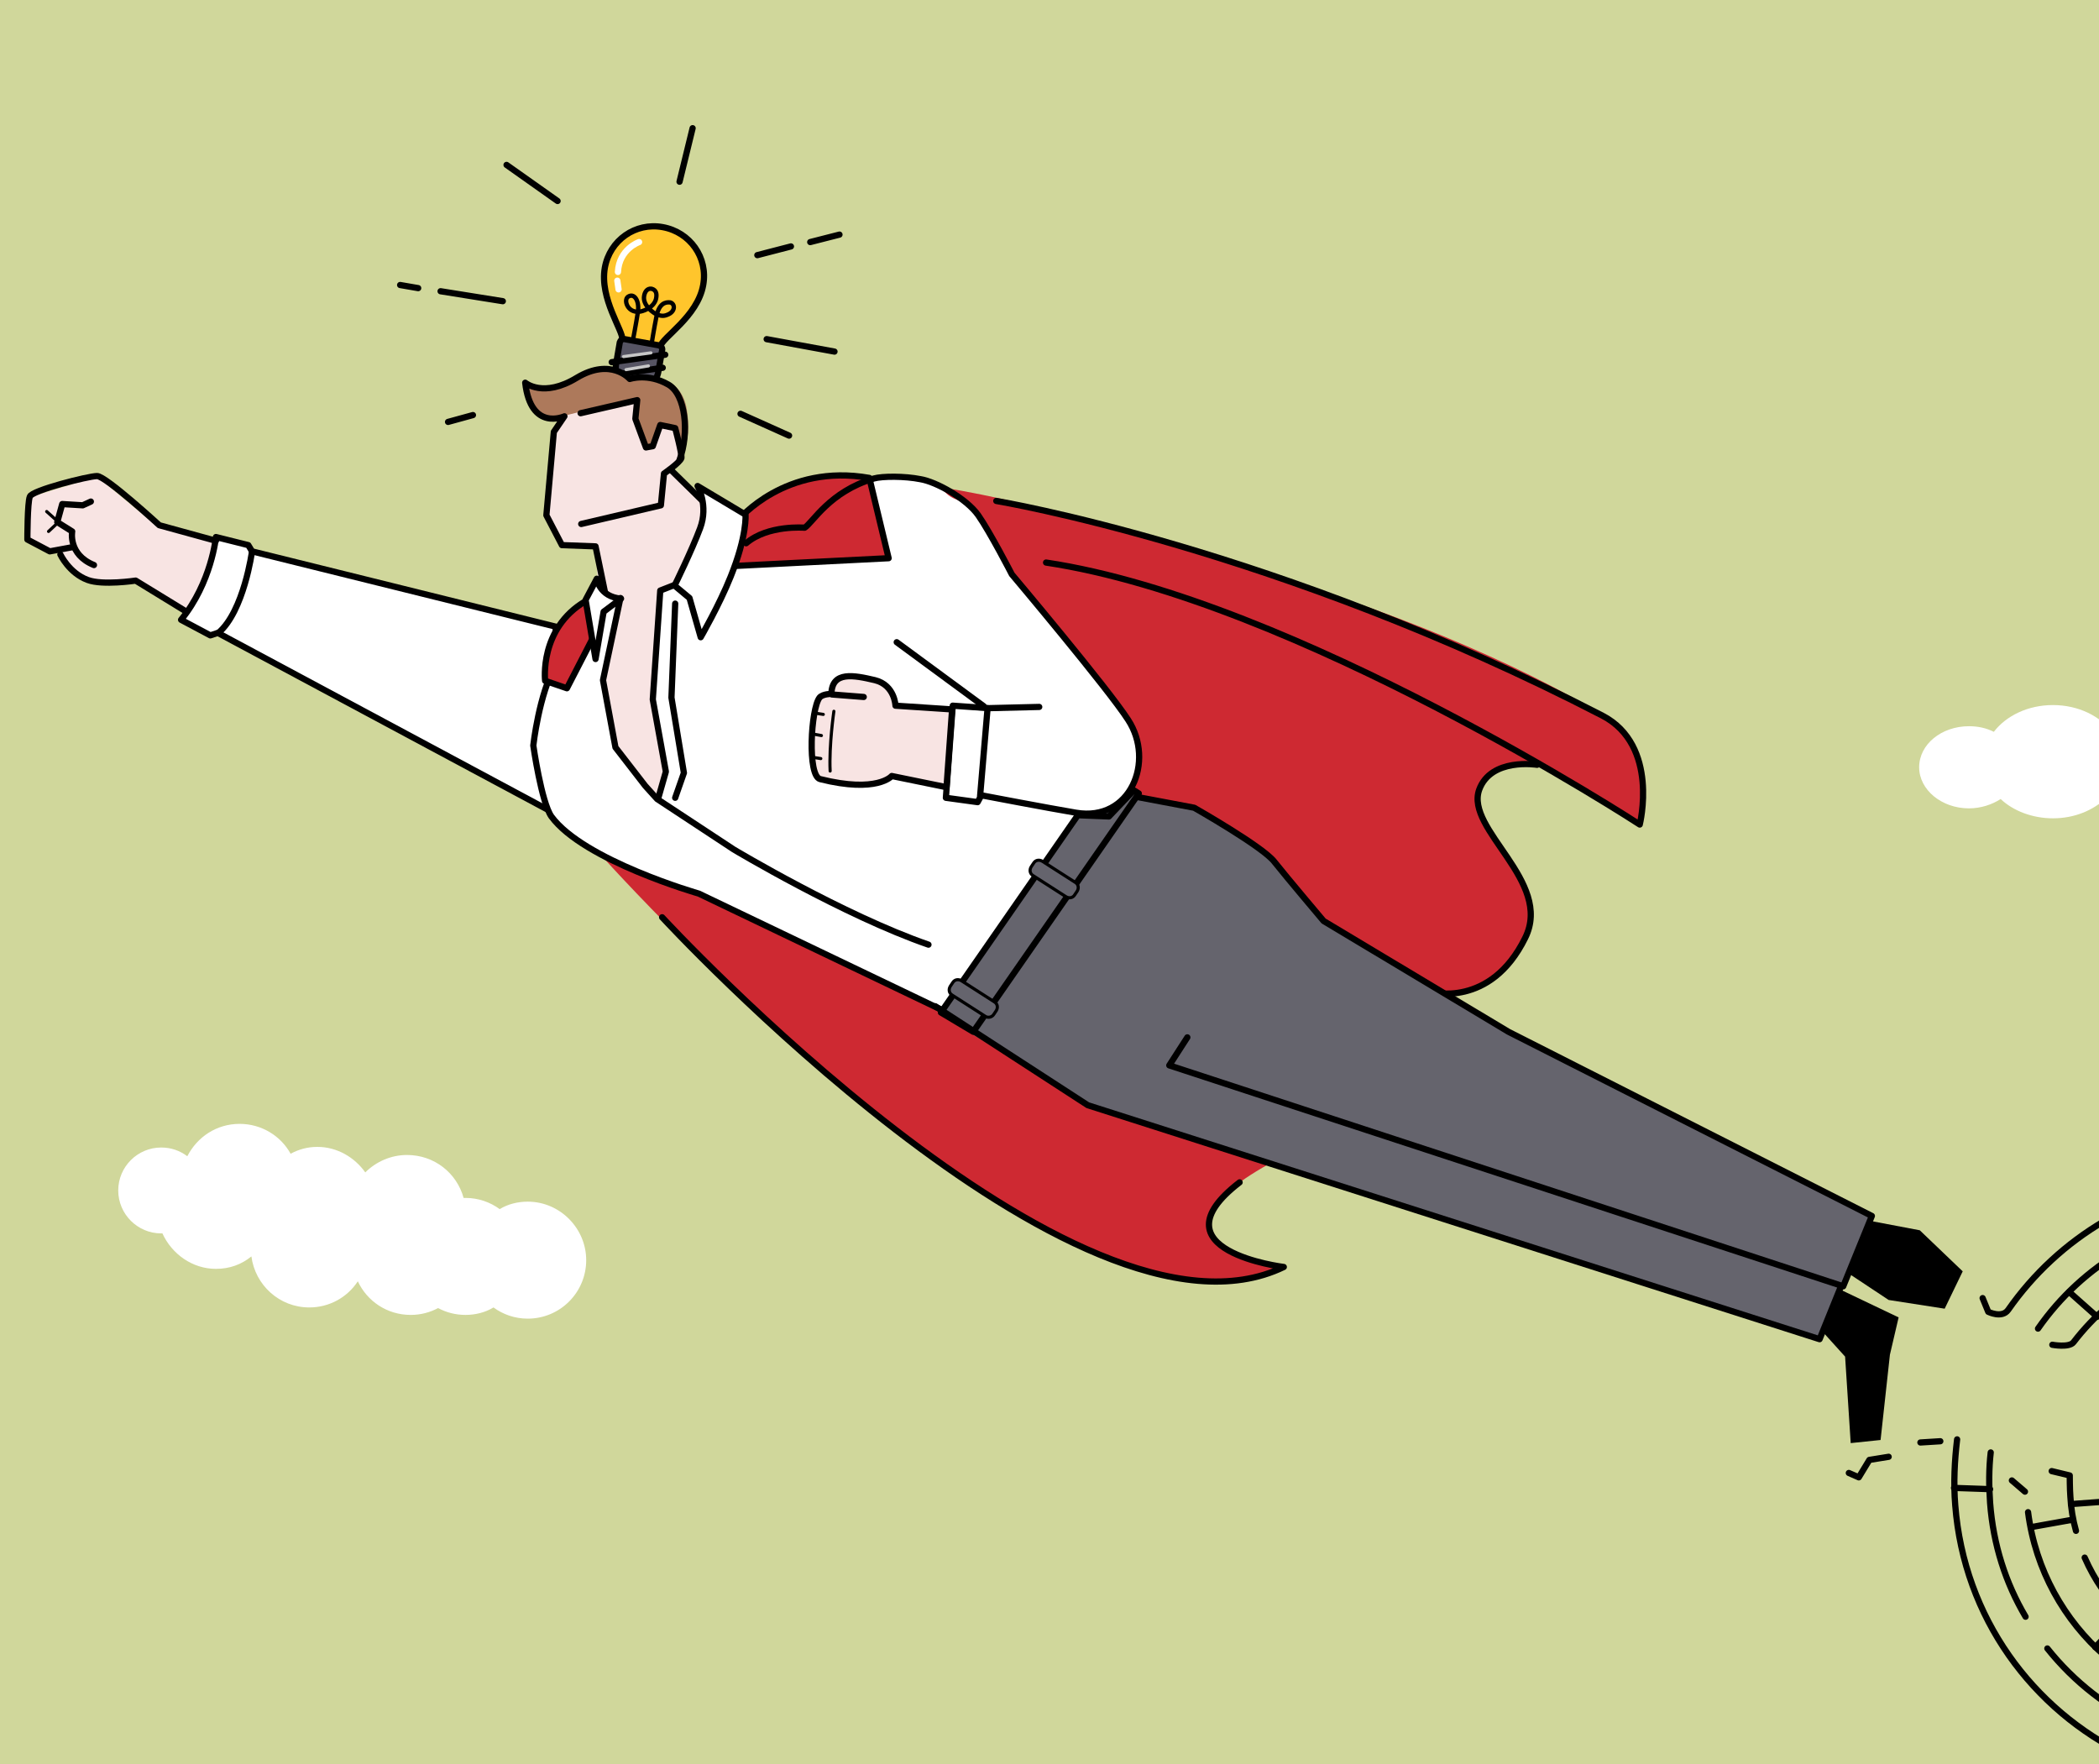 <?xml version="1.0" encoding="utf-8"?>
<!-- Generator: Adobe Illustrator 23.1.0, SVG Export Plug-In . SVG Version: 6.00 Build 0)  -->
<svg version="1.1" id="Layer_1" xmlns="http://www.w3.org/2000/svg" xmlns:xlink="http://www.w3.org/1999/xlink" x="0px" y="0px"
	 viewBox="0 0 337.3 283.5" style="enable-background:new 0 0 337.3 283.5;" xml:space="preserve">
<style type="text/css">
	.st0{fill:#D0D79B;}
	.st1{fill:none;stroke:#000000;stroke-linecap:round;stroke-linejoin:round;stroke-miterlimit:10;}
	.st2{fill:#FFC52C;stroke:#000000;stroke-linecap:round;stroke-linejoin:round;stroke-miterlimit:10;}
	.st3{fill:#565463;stroke:#000000;stroke-linecap:round;stroke-linejoin:round;stroke-miterlimit:10;}
	.st4{fill:none;stroke:#000000;stroke-width:0.7;stroke-linecap:round;stroke-linejoin:round;stroke-miterlimit:10;}
	.st5{fill:none;stroke:#FFFFFF;stroke-linecap:round;stroke-linejoin:round;stroke-miterlimit:10;}
	.st6{fill:none;stroke:#C7C7C7;stroke-width:0.5;stroke-linecap:round;stroke-linejoin:round;stroke-miterlimit:10;}
	.st7{fill:#F8E4E3;}
	.st8{fill:#FFFFFF;stroke:#000000;stroke-linecap:round;stroke-linejoin:round;stroke-miterlimit:10;}
	.st9{fill:#F8E4E3;stroke:#000000;stroke-linecap:round;stroke-linejoin:round;stroke-miterlimit:10;}
	.st10{fill:#CE2932;}
	.st11{fill:#65646D;}
	.st12{fill:#FFFFFF;}
	.st13{fill:#65646D;stroke:#000000;stroke-linecap:round;stroke-linejoin:round;stroke-miterlimit:10;}
	.st14{fill:#CE2932;stroke:#000000;stroke-linecap:round;stroke-linejoin:round;stroke-miterlimit:10;}
	.st15{fill:#AD795B;}
	.st16{fill:none;stroke:#000000;stroke-width:0.5;stroke-linecap:round;stroke-linejoin:round;stroke-miterlimit:10;}
	.st17{fill:#65646D;stroke:#000000;stroke-width:0.5;stroke-miterlimit:10;}
</style>
<rect x="-1.8" y="-1.7" class="st0" width="341.4" height="286.2"/>
<g>
	<path class="st1" d="M362.8,249.1c-3.3,0.2-6.3-1-8.4-3.2"/>
	<path class="st1" d="M355.6,230.3c1.6-1.2,3.5-2,5.6-2.2c5.8-0.4,10.8,3.9,11.3,9.7"/>
	<path class="st1" d="M371.1,252.8c-1.8,1-3.8,1.8-6,2.1"/>
	<path class="st1" d="M376.7,228.9c1.5,2.3,2.5,5,2.7,8c0.1,1.4,0,2.8-0.2,4.1"/>
	<path class="st1" d="M351,226.1c2.7-2.6,6.3-4.3,10.4-4.7c4.8-0.4,9.3,1.3,12.6,4.3"/>
	<path class="st1" d="M348.9,247.8c-1.2-1.8-2.1-3.8-2.6-6"/>
	<path class="st1" d="M360.8,254.9c-3.5-0.4-6.7-1.9-9.3-4.2"/>
	<path class="st1" d="M352,217.5c2.7-1.4,5.7-2.3,8.9-2.5c2.3-0.2,4.6,0,6.8,0.5"/>
	<path class="st1" d="M344.9,223.1c1.1-1.3,2.4-2.5,3.8-3.5"/>
	<path class="st1" d="M351.4,258.7c-6.6-3.7-11.4-10.5-12-18.7"/>
	<path class="st1" d="M377.8,256.1c-3.6,3.1-8.2,5.1-13.3,5.5c-2.9,0.2-5.7-0.1-8.3-0.9"/>
	<path class="st1" d="M383.3,227.2c1.5,2.8,2.4,5.9,2.7,9.2c0.2,2.5,0,5-0.6,7.4"/>
	<path class="st1" d="M372.4,217c3.3,1.5,6.2,3.8,8.5,6.6"/>
	<path class="st1" d="M354.7,209.2c1.8-0.5,3.7-0.8,5.7-1c16.6-1.3,31.1,11.2,32.3,27.7c0.3,3.7-0.1,7.2-1.1,10.6"/>
	<path class="st1" d="M338.7,220c2.7-3.5,6.2-6.5,10.2-8.5"/>
	<path class="st1" d="M333.6,246c-0.5-1.8-0.8-3.6-0.9-5.5c-0.1-1.2-0.1-3.4-0.1-3.4l-2.9-0.7"/>
	<path class="st1" d="M350.9,266c-7.1-3-12.8-8.6-15.9-15.7"/>
	<path class="st1" d="M386,257.4c-5,6.1-12.5,10.3-21,10.9c-2.8,0.2-5.5,0-8.1-0.5"/>
	<path class="st1" d="M352.2,202.7c2.5-0.7,5-1.2,7.7-1.4c7.2-0.5,14.1,1,20,4.1"/>
	<path class="st1" d="M345.4,205.4c-4.8,2.5-8.9,6-12.2,10.3c-0.7,0.9-3.4,0.4-3.4,0.4"/>
	<path class="st1" d="M362.9,275.3c-18.6,0.1-34.6-13.7-37-32.3"/>
	<path class="st1" d="M369.3,274.7c8.9-1.6,16.6-6.3,22-12.9"/>
	<path class="st1" d="M399.7,237.5c0.1,4.1-0.5,8.1-1.7,11.9"/>
	<path class="st1" d="M384.7,208.4c7.6,5.6,13.1,14.1,14.6,24.1"/>
	<path class="st1" d="M327.5,213.5c7.1-10.2,18.6-17.2,32-18.2c12.2-0.9,23.6,3.3,32,10.8"/>
	<path class="st1" d="M325.5,259.8c-3.2-5.4-5.2-11.6-5.7-18.3c-0.2-2.8-0.2-5.5,0.1-8.1"/>
	<path class="st1" d="M397.7,263.3c-7.2,10-18.5,16.8-31.7,17.8c-14.8,1.1-28.4-5.4-37-16.2"/>
	<path class="st1" d="M394.7,209.4c6.2,6.8,10.2,15.7,10.9,25.5c0.4,4.8-0.1,9.4-1.2,13.8"/>
	<path class="st1" d="M376.5,191.6c-5.5-1.6-11.4-2.3-17.5-1.9c-15.2,1.2-28.2,9.2-36.3,20.8c-1,1.4-3.2,0.3-3.2,0.3l-0.9-2.2"/>
	<path class="st1" d="M341.8,282.1c-15.2-7.3-26.2-22.2-27.6-40.2c-0.3-3.6-0.1-7.2,0.3-10.6"/>
	<path class="st1" d="M404.1,263.7c-7.9,12.8-21.6,21.8-37.7,23c-6.5,0.5-12.8-0.3-18.7-2.2"/>
	<path class="st1" d="M401.5,208.9c5.4,7.2,9,16,9.7,25.6c0.5,6.9-0.4,13.6-2.6,19.7"/>
	<path class="st1" d="M381.3,193.3c6,2.5,11.5,6.2,16.1,10.8"/>
	<line class="st1" x1="406.3" y1="216.3" x2="401.3" y2="218.7"/>
	<line class="st1" x1="343.3" y1="193.6" x2="345.7" y2="198.8"/>
	<line class="st1" x1="319.8" y1="239.3" x2="314" y2="239.1"/>
	<line class="st1" x1="333.1" y1="244.2" x2="326.4" y2="245.4"/>
	<line class="st1" x1="405.3" y1="244.9" x2="399.4" y2="243.8"/>
	<line class="st1" x1="390.3" y1="213.6" x2="385.4" y2="218.3"/>
	<line class="st1" x1="379.1" y1="213" x2="375.5" y2="218.6"/>
	<line class="st1" x1="368.7" y1="195.5" x2="367.7" y2="201.4"/>
	<line class="st1" x1="337" y1="211.6" x2="332.5" y2="207.6"/>
	<line class="st1" x1="358.6" y1="215.2" x2="359.8" y2="221.4"/>
	<line class="st1" x1="346.9" y1="221" x2="351.7" y2="225.6"/>
	<line class="st1" x1="392.7" y1="235.5" x2="386.1" y2="236.1"/>
	<line class="st1" x1="381.6" y1="270.2" x2="385" y2="275.1"/>
	<line class="st1" x1="389.5" y1="263.9" x2="384.5" y2="259.1"/>
	<line class="st1" x1="363.1" y1="261.7" x2="363.2" y2="268.4"/>
	<line class="st1" x1="358.9" y1="268.1" x2="357.8" y2="274.9"/>
	<line class="st1" x1="341.5" y1="259.6" x2="336.7" y2="264.7"/>
	<line class="st1" x1="370.6" y1="253" x2="374.1" y2="258.8"/>
	<line class="st1" x1="339.6" y1="241.2" x2="332.8" y2="241.7"/>
	<line class="st1" x1="347" y1="244.2" x2="341.2" y2="247.2"/>
	<line class="st1" x1="379.3" y1="235.8" x2="372.3" y2="236.2"/>
	<line class="st1" x1="406.4" y1="255.1" x2="402.9" y2="255.4"/>
	<line class="st1" x1="395.2" y1="260.6" x2="391.7" y2="258.4"/>
	<line class="st1" x1="381.2" y1="257.3" x2="379.4" y2="255.5"/>
	<line class="st1" x1="384" y1="241.6" x2="380.3" y2="241.7"/>
	<line class="st1" x1="355.9" y1="232" x2="352.5" y2="230.2"/>
	<polyline class="st1" points="343.8,221.2 341.2,221.9 340.5,220.9 	"/>
	<line class="st1" x1="325.4" y1="239.7" x2="323.3" y2="237.9"/>
	<line class="st1" x1="311.8" y1="231.6" x2="308.6" y2="231.8"/>
	<polyline class="st1" points="303.5,234.1 300.4,234.6 298.7,237.4 297.1,236.7 	"/>
</g>
<g>
	<g>
		<path class="st2" d="M113,45.8c-0.9,5.1-6.6,8.4-6.9,9.9c-0.6,3.4-1.8,4.5-3.8,4.1s-2.9-1.7-2.3-5.2c0.2-1.4-3.7-6.6-2.8-11.6
			c0.8-4.4,4.9-7.3,9.3-6.5C110.9,37.3,113.8,41.4,113,45.8z"/>
		<path class="st3" d="M106.4,56.3c0.1-0.4-0.2-0.7-0.5-0.8l-5.5-1c-0.4-0.1-0.7,0.2-0.8,0.5L99,58.5c-0.3,1.9,0.9,3.7,2.8,4
			s3.7-0.9,4-2.8L106.4,56.3z"/>
		<path class="st4" d="M101.7,54.7c0,0,0.5-2.6,0.8-4.5s-0.6-3.2-1.6-2.5c-0.7,0.5-0.1,2.5,1.7,2.4c0.6,0,2.4-0.6,2.8-2
			c0.2-0.8,0.1-1.5-0.7-1.7c-0.7-0.1-1.1,0.5-1.2,1.2c-0.2,1.3,1.1,2.4,1.8,2.8c0.6,0.3,1.2,0.5,1.9,0.2c1.4-0.5,1.3-1.8,0.5-2
			c-0.8-0.1-1.8,0.2-2.2,2.2c-0.4,2-0.8,4.5-0.8,4.5"/>
		<line class="st1" x1="106.9" y1="57" x2="98.3" y2="58.2"/>
		<line class="st1" x1="106.5" y1="59.1" x2="98.3" y2="60.3"/>
		<path class="st5" d="M102.7,38.9c0,0-3.2,1.1-3.4,4.8"/>
		<line class="st5" x1="99.2" y1="45.1" x2="99.4" y2="46.5"/>
	</g>
	<line class="st6" x1="100.2" y1="57.3" x2="104.6" y2="56.7"/>
	<line class="st6" x1="100.6" y1="59.4" x2="104.2" y2="58.8"/>
</g>
<g>
	<polygon points="291.8,212.8 296.5,218 297.4,231.9 302.2,231.4 303.7,217.7 305.1,211.7 294.2,206.5 	"/>
	<polygon points="294.9,203.2 303.5,208.9 312.5,210.3 315.4,204.3 308.5,197.7 291.1,194.4 	"/>
	<path class="st7" d="M33,93.4l-3,5.4l-8.1-5.5c0,0-6.2,0.6-7.7-0.1s-5-4.5-5-4.5H8l-3.6-1.9l0.4-6.9l10.8-3.3l9.3,7.7l9.9,2.4
		L33,93.4z"/>
	<polygon class="st7" points="92.3,64.7 89,69.4 87.7,82.8 90.3,87.6 95.7,87.8 96.8,104.9 97.6,120.9 109.3,133.7 110.6,99.2 
		115,81.2 107.9,75.6 109.4,73.2 108,64.6 97.2,62.8 	"/>
	<path class="st8" d="M89.3,100.7L40.5,88.6l-0.6-1l-5.2-1.3c0,0-0.7,7.3-5.6,13.3l4.7,2.5l1.2-0.4l54.3,29.1V100.7z"/>
	<path class="st1" d="M11.8,87.9L8,88.6l-3.6-1.9c0,0,0-6,0.4-6.9c0.3-1,9.4-3.3,10.8-3.3s10,7.9,10,7.9l9.1,2.5"/>
	<path class="st1" d="M9.7,89.1c0,0,1.4,3,4.4,4.1c2.4,0.9,7.7,0.1,7.7,0.1l8,4.9"/>
	<path class="st9" d="M15.1,90.8c-4.2-1.7-3.5-5.4-3.5-5.4l-2.4-1.5L10,81l3.3,0.2l1.3-0.6"/>
	<path class="st10" d="M145.3,77.8c0,0,11.3-1.1,66.2,16.9c30.5,10,46,20.2,46,20.2s9,4.8,6,17.5l-14.8-9.1c0,0-8.2-2.8-11.1,4.3
		c-1.9,4.4,14.6,16.8,5.7,26.4c-11.7,12.7-29.5,0.2-29.5,0.2L145,111.1L145.3,77.8z"/>
	<path class="st10" d="M95.2,135.9c0,0,74.6,84.5,111.2,67.7c0,0-26.4-3.8-1.3-17.2C205.1,186.4,114.9,136.2,95.2,135.9z"/>
	<path class="st1" d="M160.1,80.5c0,0,45.2,7.5,97.4,34.5c9.2,4.8,6,17.5,6,17.5s-55.4-36.1-95.4-42.1"/>
	<path class="st1" d="M106.4,147.4c0,0,66.7,72.3,99.9,56.2c0,0-21.4-2.6-7.1-13.6"/>
	<path class="st1" d="M247,122.9c0,0-7.4-1.2-9.3,4c-2.3,6.4,11.9,14.7,7.4,23.8c-5.6,11.4-15.2,8.7-15.2,8.7"/>
	<polygon class="st11" points="300.5,195.2 292.8,215.2 175.1,177.7 151.2,163.1 177,125.9 184.8,128.5 192.1,130.2 204,137.6 
		212.5,147.9 246,167.7 	"/>
	<path class="st12" d="M94.9,101.4l-5.6,5.4c-2.7,4.8-3.6,13-3.6,13s1.6,9.6,3.3,11.8c5.2,7.1,18.3,10.1,18.3,10.1l45.2,21.2
		l21.5-31.8c0,0,6.9-1,8.1-4.9c0.7-2.2,2.3-4.3-0.5-9.7c-2.3-4.5-9.4-12.2-18.7-23.8c-0.8-1-4.4-8.5-5.2-9.7
		c-1.7-2.5-4.2-2.3-5.6-3.7c-4-3.9-8.9-2.8-10.8-2.5c-7.6,1.1-12,8-12,8s-7.5-0.5-14.6,5.4l-8.4,5l-1.2,17.6l2.1,11.7l-1.3,4.2
		l-1.7-1.8l-5.1-6.1l-1.7-11.6l2.4-12.9L94.9,101.4z"/>
	<path class="st1" d="M190.8,166.7l-2.9,4.5l108.3,35.5l4.6-11.3l-58.4-29.6L212.7,148c0,0-6-7.1-7.9-9.5
		c-1.8-2.4-12.9-8.7-12.9-8.7l-9-1.7"/>
	<path class="st1" d="M94.9,101.4l-5.6,5.4c-2.7,4.8-3.6,13-3.6,13s1.3,9.1,2.9,11.4c5.2,7.1,23.7,12.4,23.7,12.4l39.9,19.1
		l21.9-31.7"/>
	<polygon class="st13" points="183,127.5 156.4,165.8 151.2,162.7 173.2,131 178.2,131.2 182.2,127 	"/>
	<path class="st14" d="M94.1,96.6c-7.5,4.4-6.5,12.8-6.5,12.8l3.5,1.2l4.9-9.5L94.1,96.6z"/>
	<path class="st14" d="M118.7,83.5c0,0,7.5-9.1,21-6.7l3.1,12.9L117,91L118.7,83.5z"/>
	<path class="st15" d="M101.3,60.9c0,0-2.2-2.8-5.4-1.7s-6.4,4.3-11.3,2.5c0,0-0.3,6.8,6.1,5.1l11.7-2.9l-0.4,3.3l1.9,4.3l1,0.2
		l1.2-3.4l2.4,0.5l1,4.4c0,0,1.8-2.4,0.8-7.8C108.9,58.8,101.3,60.9,101.3,60.9z"/>
	<path class="st1" d="M97.7,97.5l-2-9.7l-5.4-0.2l-2.5-4.8L89,69.4l1.7-2.5c0,0-5.4,2.5-6.3-5.4c0,0,2.9,2.5,8.3-0.8
		c5.5-3.3,8.5,0.2,8.5,0.2s2.9-1,6.2,0.9c2.8,1.6,3.4,7.8,1.8,12.1"/>
	<line class="st1" x1="113.1" y1="80.7" x2="107.9" y2="75.6"/>
	<path class="st8" d="M112.1,78.1c0,0,1.8,3.1,0.4,6.8c-1.3,3.5-4.1,9.2-4.1,9.2l2.4,2l1.8,6.3c0,0,3-5.2,4.8-9.7
		c2.7-6.7,2.4-10,2.4-10L112.1,78.1z"/>
	<line class="st1" x1="144.1" y1="103.2" x2="158.1" y2="113.5"/>
	<path class="st8" d="M95.9,93c0,0,0.4,2.9,3.9,3.2L97,98.3l-1.3,7.6l-1.6-9.5L95.9,93z"/>
	<path class="st1" d="M149.2,151.8c-13.6-4.7-31.3-15.3-31.3-15.3l-12.3-8.1l-1.9-2.1l-4.8-6.2l-2-10.8l2.8-13.2"/>
	<path class="st1" d="M167,113.6l-8.2,0.2l-5.7-0.4l-1.1,14.8l5.1,0.7l0.6-1.1c0,0,11,2.1,15.2,2.8c8.8,1.5,12.7-8.3,8.4-14.9
		c-3.2-5-18.7-23.4-18.7-23.4s-3.5-6.8-5.4-9.5s-6.8-5.4-9.3-5.8c-2.5-0.5-6.1-0.5-7.5-0.1c-7.1,2.1-9.8,7.1-11.1,7.9
		c0,0-5.9-0.5-9.4,2.5"/>
	<path class="st1" d="M93.3,66.4l9.1-2.1l-0.3,3l1.7,4.6l1.1-0.2l1.2-3.4l2.4,0.5c0,0,1.1,4.1,1,4.8c-0.2,0.7-2.8,2.5-2.8,2.5
		l-0.5,5.1l-12.8,3"/>
	<polyline class="st1" points="108.5,97 107.9,112.1 109.9,124.2 108.5,128.2 	"/>
	<polyline class="st1" points="105.8,128.2 107,124 104.9,112.4 106.1,94.9 108.4,94 	"/>
	<line class="st1" x1="158.7" y1="113.8" x2="157.5" y2="127.9"/>
	<g>
		<path class="st9" d="M153,114l-9.1-0.6c0,0-0.1-3.3-3.3-4.1c-3.4-0.8-6.9-1.5-7,2.2c0,0-1.4,0-1.9,0.6c-1.4,1.8-2,12.6,0.1,13.1
			c9.2,2.3,11.5-0.5,11.5-0.5l8.8,1.8L153,114z"/>
		<path class="st16" d="M134,114.3c0,0-0.8,5.5-0.6,9.6"/>
		<line class="st1" x1="133.7" y1="111.6" x2="138.8" y2="112"/>
		<line class="st16" x1="131" y1="114.6" x2="132.3" y2="114.8"/>
		<line class="st16" x1="130.9" y1="118" x2="132" y2="118.2"/>
		<line class="st16" x1="130.6" y1="121.7" x2="131.9" y2="121.9"/>
	</g>
	<path class="st17" d="M158.3,163.3l-5.3-3.4c-0.5-0.3-0.6-0.9-0.3-1.4l0.4-0.6c0.3-0.5,0.9-0.6,1.4-0.3l5.3,3.4
		c0.5,0.3,0.6,0.9,0.3,1.4l-0.4,0.6C159.4,163.5,158.7,163.6,158.3,163.3z"/>
	<path class="st17" d="M171.3,144.1l-5.3-3.4c-0.5-0.3-0.6-0.9-0.3-1.4l0.4-0.6c0.3-0.5,0.9-0.6,1.4-0.3l5.3,3.4
		c0.5,0.3,0.6,0.9,0.3,1.4l-0.4,0.6C172.4,144.3,171.8,144.4,171.3,144.1z"/>
	<path class="st1" d="M40.5,88.6c0,0-1.3,9.6-5.4,13.1"/>
	<polyline class="st16" points="7.8,85.4 9.4,83.9 7.5,82.2 	"/>
	<polyline class="st1" points="295.8,206.8 292.4,215.2 174.8,177.6 150.3,161.7 	"/>
</g>
<line class="st1" x1="76" y1="66.7" x2="72" y2="67.8"/>
<line class="st1" x1="67.2" y1="46.3" x2="64.3" y2="45.8"/>
<line class="st1" x1="80.8" y1="48.4" x2="70.8" y2="46.8"/>
<line class="st1" x1="81.4" y1="26.5" x2="89.6" y2="32.3"/>
<line class="st1" x1="119" y1="66.5" x2="126.8" y2="70"/>
<line class="st1" x1="123.2" y1="54.5" x2="134.1" y2="56.5"/>
<line class="st1" x1="127.1" y1="39.6" x2="121.7" y2="41"/>
<line class="st1" x1="134.9" y1="37.7" x2="130.2" y2="38.9"/>
<line class="st1" x1="109.2" y1="29.2" x2="111.3" y2="20.6"/>
<path class="st12" d="M343.8,116.8c-1.6,0-3,0.4-4.3,1c-1.9-2.7-5.5-4.5-9.6-4.5c-4,0-7.5,1.7-9.5,4.3c-1.2-0.6-2.5-0.9-4-0.9
	c-4.4,0-8,2.9-8,6.6c0,3.6,3.6,6.6,8,6.6c1.9,0,3.7-0.6,5.1-1.5c2,1.9,5.1,3.1,8.4,3.1c3.5,0,6.5-1.3,8.6-3.3c1.4,1,3.3,1.6,5.3,1.6
	c4.4,0,8-2.9,8-6.6C351.8,119.7,348.2,116.8,343.8,116.8z"/>
<path class="st12" d="M84.8,193.1c-1.6,0-3.2,0.4-4.5,1.2c-1.5-1.1-3.4-1.8-5.5-1.8c-0.1,0-0.2,0-0.3,0c-1.1-4-4.7-6.9-9.1-6.9
	c-2.6,0-5,1.1-6.7,2.8c-1.7-2.4-4.5-4.1-7.7-4.1c-1.6,0-3,0.4-4.3,1.1c-1.6-2.9-4.7-4.8-8.2-4.8c-3.7,0-6.8,2.1-8.4,5.2
	c-1.2-0.9-2.6-1.4-4.2-1.4c-3.8,0-6.9,3.1-6.9,6.9c0,3.8,3.1,6.9,6.9,6.9c0.1,0,0.1,0,0.2,0c1.5,3.3,4.8,5.7,8.6,5.7
	c2.2,0,4.1-0.7,5.7-2c0.6,4.6,4.5,8.2,9.3,8.2c3.2,0,6.1-1.6,7.8-4.2c1.5,3.2,4.7,5.4,8.5,5.4c1.6,0,3.1-0.4,4.4-1.1
	c1.3,0.7,2.8,1.1,4.4,1.1s3.2-0.4,4.5-1.2c1.5,1.1,3.4,1.8,5.5,1.8c5.2,0,9.4-4.2,9.4-9.4C94.2,197.4,90,193.1,84.8,193.1z"/>
</svg>
